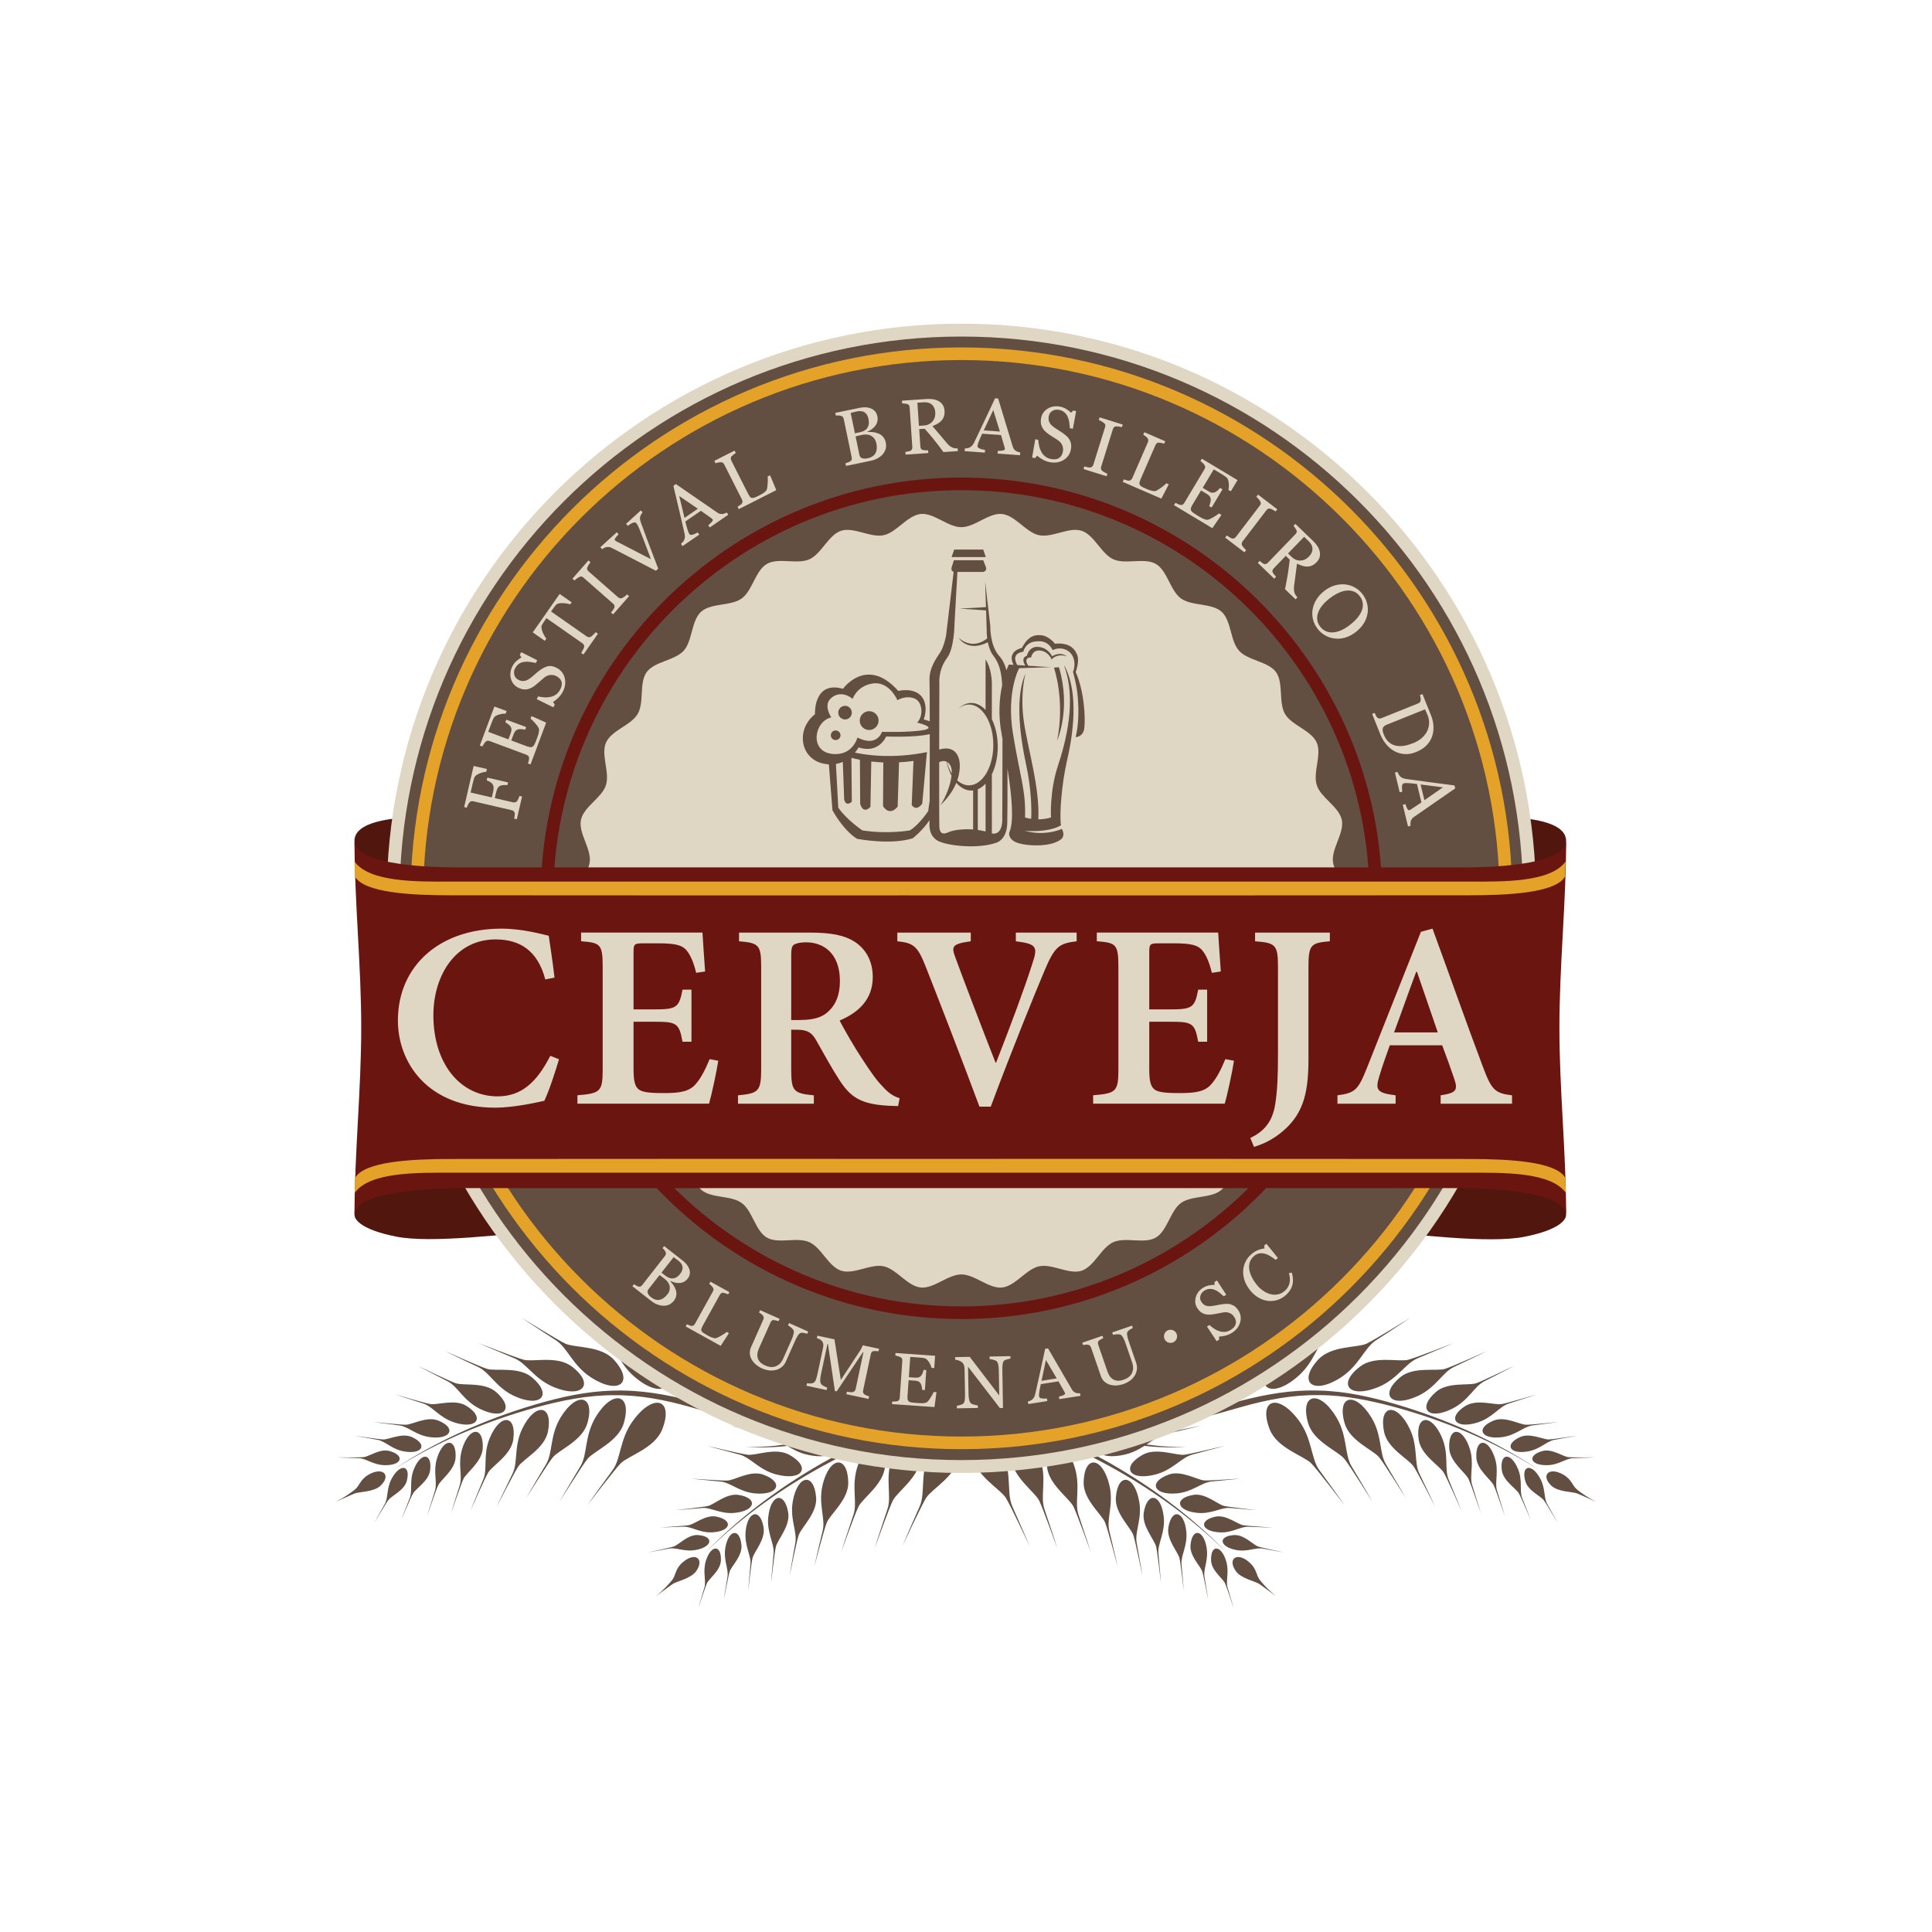 <svg xmlns="http://www.w3.org/2000/svg" id="Camada_1" data-name="Camada 1" viewBox="0 0 425.2 425.2"><defs><style> .cls-1 { fill: #51170f; } .cls-1, .cls-2, .cls-3, .cls-4, .cls-5 { fill-rule: evenodd; } .cls-2 { fill: #634e42; } .cls-3 { fill: #6b1510; } .cls-4 { fill: #e5a229; } .cls-6, .cls-5 { fill: #e0d6c4; } </style></defs><path class="cls-1" d="M78.02,184.97v.04c0,.26.02,2.07.28,4.72.45,4.68,10.53,7.5,15.26,7.34,7.48-.26,23.95-2.76,23.95-2.76l-3.8-13.53c-4.7-.24-35.45-3.96-35.7,4.19"></path><path class="cls-1" d="M78.02,267.35v.04c.03,1.04,1.46,3.23,9.14,4.76,7.69,1.54,23.99-.48,36.55-1.71l-1.14-12.38s-21.53-2.5-29.01-2.75c-4.74-.16-14.81,2.66-15.26,7.33-.26,2.65-.28,4.45-.28,4.71h0Z"></path><path class="cls-1" d="M344.67,267.41c-.04,1.05-1.45,3.24-9.15,4.78-7.7,1.54-23.99-.48-36.55-1.71l1.14-12.41s21.53-2.5,29.01-2.76c4.73-.16,14.81,2.67,15.26,7.34.28,2.88.28,4.75.28,4.75h0Z"></path><path class="cls-2" d="M338.91,325.28c-1.86-3.28-4.13-2.81-3.24.62.55,2.14,3.31,3.29,4.05,4.22.53.68,3.06,5.01,3.06,5.01,0,0-.82-1.56-2.28-4.15-.78-1.39-.33-3.47-1.59-5.69M347.17,327.9c-1.23-.96-1.16-2.29-3.24-3.43-3.06-1.68-4.88.22-2.52,2.49,1.48,1.42,4.62,1.32,5.66,1.71.76.28,4.33,1.91,4.33,1.91,0,0-2.06-.98-4.23-2.68ZM334.1,323.34c-1.54-3.8-4.06-3.6-3.58.21.3,2.38,3.11,4,3.76,5.12.48.81,2.6,5.83,2.6,5.83,0,0-.67-1.8-1.87-4.8-.65-1.61.14-3.78-.9-6.36ZM328.98,320.85c-1.42-4.41-4.28-4.41-4.06-.06.14,2.71,3.17,4.78,3.82,6.09.47.96,2.45,6.79,2.45,6.79,0,0-.61-2.09-1.71-5.57-.6-1.87.47-4.26-.49-7.24ZM323.46,318.8c-1.58-4.9-4.75-4.89-4.51-.07.15,3.01,3.52,5.3,4.24,6.75.52,1.06,2.71,7.54,2.71,7.54,0,0-.67-2.32-1.9-6.18-.66-2.08.52-4.73-.54-8.04ZM317.38,316.44c-2.3-5.44-5.92-5.11-5.15.38.48,3.42,4.56,5.7,5.52,7.29.71,1.16,3.86,8.34,3.86,8.34,0,0-1-2.58-2.8-6.87-.96-2.31.12-5.45-1.44-9.13ZM310.21,314.35c-2.85-5.8-6.8-5.21-5.61.74.74,3.71,5.34,5.95,6.5,7.63.85,1.23,4.75,8.88,4.75,8.88,0,0-1.26-2.76-3.49-7.34-1.2-2.46-.21-5.97-2.15-9.9ZM301.81,311.96c-3.56-5.87-7.67-4.89-5.87,1.3,1.12,3.86,6.21,5.81,7.59,7.47,1.01,1.22,5.85,8.95,5.85,8.95,0,0-1.59-2.8-4.37-7.44-1.5-2.5-.78-6.3-3.19-10.28ZM294.07,311.85c-3.74-6.17-8.07-5.14-6.17,1.37,1.18,4.06,6.52,6.1,7.98,7.85,1.06,1.28,6.15,9.41,6.15,9.41,0,0-1.67-2.95-4.6-7.82-1.57-2.62-.82-6.62-3.35-10.8ZM285.53,303.02c3.92-3.35,4.48-7.6,6.92-9.71,4.54-3.91,7.18-6.31,7.18-6.31,0,0-7.77,6.46-9.25,7.39-2.03,1.27-8.05,1.55-10.57,5.22-4.04,5.89-.04,8.35,5.73,3.4ZM339.41,319.36c-3.4.99-2.64,3.19,1.12,3.1,2.55-.05,4.1-1.51,5.7-1.54,2.98-.08,4.74-.17,4.74-.17,0,0-5.01.04-5.87-.07-1.18-.15-3.58-1.93-5.69-1.32ZM334.53,316.28c-3.5,1.59-2.34,3.84,1.69,3.16,2.74-.46,4.18-2.27,5.89-2.56,3.18-.55,5.07-.92,5.07-.92,0,0-5.38.82-6.32.84-1.29.02-4.15-1.52-6.33-.52ZM328.74,312.64c-4.04,1.62-2.85,4.22,1.75,3.66,3.12-.38,4.84-2.34,6.79-2.59,3.62-.45,5.77-.77,5.77-.77,0,0-6.13.65-7.19.62-1.46-.04-4.61-1.93-7.13-.92ZM322.5,309.43c-4.08,2.58-2.26,5.18,2.65,3.65,3.33-1.04,4.82-3.53,6.89-4.18,3.87-1.22,6.15-2,6.15-2,0,0-6.56,1.93-7.72,2.12-1.6.25-5.42-1.19-7.97.42ZM315.97,306.39c-4.14,3.68-1.59,6.28,3.68,3.63,3.57-1.8,4.79-4.89,7.02-6.02,4.15-2.1,6.58-3.42,6.58-3.42,0,0-7.06,3.42-8.35,3.84-1.77.58-6.35-.33-8.93,1.97ZM308.14,303.13c-4.66,3.89-1.95,6.82,3.91,4.1,3.97-1.84,5.41-5.19,7.89-6.36,4.61-2.16,7.33-3.52,7.33-3.52,0,0-7.85,3.5-9.27,3.92-1.95.58-6.95-.58-9.85,1.85ZM299.35,300.74c-5.14,3.9-2.42,7.14,3.94,4.55,4.31-1.76,6-5.24,8.69-6.35,5.01-2.07,7.95-3.37,7.95-3.37,0,0-8.5,3.33-10.04,3.7-2.1.51-7.34-.96-10.55,1.47ZM295.03,303.2c4.12-2.63,5.21-6.55,7.78-8.21,4.79-3.08,7.59-4.98,7.59-4.98,0,0-8.16,5.04-9.68,5.72-2.07.93-7.77.39-10.62,3.51-4.58,5-1.15,7.84,4.94,3.96ZM145.73,314.61c2.62-6.64-1.82-8.15-6.34-2.04-3.07,4.14-2.67,8.41-4.58,11-3.55,4.83-5.58,7.76-5.58,7.76,0,0,6.13-8.03,7.37-9.27,1.69-1.69,7.5-3.31,9.13-7.45ZM89.53,325.9c.89-3.42-1.39-3.9-3.25-.62-1.26,2.22-.8,4.3-1.58,5.69-1.46,2.59-2.28,4.15-2.28,4.15,0,0,2.53-4.32,3.07-5.01.73-.94,3.49-2.08,4.05-4.22ZM81.26,324.47c-2.08,1.14-2.01,2.47-3.24,3.43-2.17,1.7-4.23,2.68-4.23,2.68,0,0,3.57-1.63,4.32-1.91,1.03-.38,4.18-.29,5.66-1.71,2.37-2.27.55-4.17-2.51-2.49ZM91.09,323.34c-1.04,2.57-.26,4.74-.91,6.36-1.2,3-1.87,4.8-1.87,4.8,0,0,2.12-5.01,2.6-5.83.66-1.11,3.46-2.73,3.76-5.12.47-3.82-2.04-4.01-3.58-.21ZM96.21,320.85c-.96,2.99.1,5.37-.49,7.24-1.11,3.48-1.72,5.57-1.72,5.57,0,0,1.97-5.84,2.45-6.79.65-1.31,3.68-3.38,3.82-6.09.22-4.34-2.64-4.35-4.06.06ZM101.74,318.8c-1.07,3.32.11,5.97-.55,8.04-1.23,3.86-1.9,6.18-1.9,6.18,0,0,2.19-6.47,2.71-7.54.72-1.45,4.09-3.75,4.24-6.75.24-4.82-2.93-4.83-4.51.07ZM112.96,316.81c.77-5.49-2.86-5.81-5.15-.38-1.56,3.68-.47,6.83-1.44,9.13-1.8,4.29-2.8,6.87-2.8,6.87,0,0,3.16-7.18,3.87-8.34.97-1.58,5.05-3.87,5.53-7.29ZM120.59,315.09c1.18-5.95-2.76-6.54-5.61-.74-1.93,3.93-.95,7.44-2.15,9.9-2.23,4.58-3.49,7.34-3.49,7.34,0,0,3.9-7.65,4.75-8.88,1.15-1.67,5.76-3.91,6.5-7.63ZM129.26,313.26c1.8-6.19-2.32-7.17-5.88-1.3-2.41,3.98-1.69,7.78-3.19,10.28-2.79,4.64-4.37,7.44-4.37,7.44,0,0,4.84-7.73,5.85-8.95,1.38-1.66,6.46-3.61,7.59-7.47ZM137.29,313.21c1.89-6.5-2.44-7.54-6.17-1.37-2.53,4.18-1.78,8.18-3.35,10.8-2.93,4.88-4.6,7.82-4.6,7.82,0,0,5.08-8.13,6.15-9.41,1.45-1.75,6.79-3.79,7.97-7.85ZM139.66,303.02c5.78,4.95,9.76,2.48,5.73-3.4-2.52-3.67-8.54-3.95-10.57-5.22-1.49-.93-9.25-7.39-9.25-7.39,0,0,2.64,2.4,7.18,6.31,2.44,2.1,3,6.35,6.91,9.71ZM84.66,322.46c3.77.08,4.53-2.12,1.13-3.1-2.12-.62-4.52,1.17-5.7,1.32-.86.11-5.87.07-5.87.07,0,0,1.77.09,4.74.17,1.6.04,3.15,1.49,5.7,1.54ZM88.97,319.44c4.04.68,5.2-1.57,1.7-3.16-2.18-1-5.04.55-6.33.52-.94-.02-6.32-.84-6.32-.84,0,0,1.89.37,5.07.92,1.71.29,3.15,2.1,5.88,2.56ZM94.7,316.3c4.6.56,5.79-2.05,1.75-3.66-2.52-1.01-5.67.89-7.13.92-1.07.03-7.19-.62-7.19-.62,0,0,2.15.32,5.77.77,1.95.24,3.67,2.21,6.79,2.59ZM100.04,313.08c4.91,1.53,6.73-1.07,2.65-3.65-2.55-1.61-6.36-.17-7.96-.42-1.17-.18-7.73-2.12-7.73-2.12,0,0,2.29.78,6.15,2,2.07.65,3.57,3.14,6.89,4.18ZM105.55,310.03c5.27,2.65,7.82.05,3.68-3.63-2.58-2.3-7.17-1.39-8.93-1.97-1.29-.42-8.35-3.84-8.35-3.84,0,0,2.43,1.31,6.58,3.42,2.23,1.13,3.44,4.23,7.02,6.02ZM113.15,307.22c5.87,2.72,8.56-.21,3.91-4.1-2.91-2.43-7.9-1.28-9.85-1.85-1.43-.42-9.27-3.92-9.27-3.92,0,0,2.71,1.36,7.33,3.52,2.48,1.16,3.91,4.51,7.89,6.36ZM121.9,305.29c6.36,2.6,9.08-.65,3.94-4.55-3.2-2.43-8.44-.96-10.54-1.47-1.54-.38-10.03-3.7-10.03-3.7,0,0,2.94,1.3,7.95,3.37,2.69,1.11,4.38,4.59,8.69,6.35ZM130.16,303.2c6.09,3.88,9.51,1.04,4.93-3.96-2.85-3.12-8.55-2.58-10.63-3.51-1.52-.68-9.67-5.72-9.67-5.72,0,0,2.8,1.9,7.58,4.98,2.57,1.66,3.66,5.58,7.79,8.21ZM168.88,311.62c-5.63-.13-11.14-1.86-16.72-3.29-5.58-1.46-11.39-2.48-17.21-2.27-5.83.12-11.53,1.41-17.06,3.02-11.06,3.27-21.72,7.98-31.31,14.36,9.7-6.19,20.44-10.68,31.49-13.72,5.54-1.5,11.18-2.66,16.89-2.66,5.71-.08,11.35,1.02,16.85,2.57,5.5,1.51,11.07,3.41,17,3.67,2.93.19,5.87-.12,8.73-.75,1.54.7,3.09,1.91,5.09,2.83-.38.14-.77.28-1.15.41-.25-.15-.5-.31-.79-.46-3.36-1.75-7.99.43-10.02.29-1.49-.1-9.89-1.86-9.89-1.86,0,0,2.94.75,7.91,1.88,1.4.32,2.65,1.28,4.13,2.27-2.91.43-5.86.61-8.82.46,3.1.28,6.21.21,9.3-.15,1.24.79,2.65,1.55,4.45,1.95,5.58,1.25,7.79-1.3,4.51-3.84.5-.15,1-.32,1.5-.49.66.24,1.36.44,2.12.57,5.52.96,7.84-1.36,5.33-3.72.38-.19.75-.39,1.13-.59.37.18.76.35,1.18.51,6.39,2.36,9.19-.64,4.82-4.27.29-.21.58-.42.86-.63.97.97,2.1,1.92,3.55,2.7,6.69,3.6,10.07.35,4.87-4.54-1.05-.98-2.38-1.54-3.77-1.88,3.08-2.67,5.97-5.55,8.74-8.56,2.76,3.01,5.66,5.89,8.74,8.56-1.4.34-2.73.9-3.77,1.88-5.2,4.89-1.83,8.15,4.87,4.54,1.45-.78,2.59-1.72,3.55-2.7.29.21.57.42.86.63-4.37,3.63-1.57,6.63,4.82,4.27.42-.15.8-.33,1.17-.51.37.2.75.4,1.13.59-2.51,2.36-.19,4.68,5.33,3.72.77-.13,1.47-.34,2.12-.57.5.17,1,.33,1.5.48-3.28,2.55-1.06,5.09,4.51,3.84,1.8-.4,3.22-1.16,4.45-1.95,3.09.36,6.2.43,9.3.15-2.96.15-5.91-.03-8.82-.46,1.48-.98,2.73-1.95,4.13-2.27,4.97-1.13,7.91-1.88,7.91-1.88,0,0-8.41,1.76-9.9,1.86-2.03.15-6.66-2.04-10.02-.29-.29.15-.54.3-.79.45-.38-.13-.77-.27-1.15-.41,2-.92,3.55-2.13,5.09-2.83,2.86.63,5.8.94,8.73.75,5.93-.26,11.5-2.15,17-3.67,5.51-1.55,11.14-2.65,16.85-2.57,5.71,0,11.36,1.17,16.89,2.66,11.05,3.04,21.78,7.53,31.48,13.72-9.58-6.38-20.25-11.09-31.3-14.36-5.52-1.61-11.23-2.91-17.05-3.02-5.82-.2-11.63.81-17.21,2.27-5.58,1.43-11.09,3.16-16.72,3.29-1.36.06-2.71,0-4.05-.14,3.41-.63,5.36-1.03,5.36-1.03,0,0-3.2.51-6.11.94-3.95-.52-7.79-1.8-11.5-3.46-.34-.15-.68-.31-1.03-.46.66-.52,1.31-.94,2.04-1.21,0,0,0,0,.02,0,4.68.4,9.91-.05,13.55-3.3-3.46,2.83-8.06,3.24-12.34,2.85,4.58-1.72,7.25-2.79,7.25-2.79,0,0-4.73,1.67-7.97,2.72-.18-.02-.36-.04-.54-.06-3.59-.5-7.13-1.46-10.52-2.73.25-.19.51-.37.78-.52,1.49-.81,2.81-1.53,3.93-2.15,8.64.78,17.54-1.07,24.76-5.73-6.94,4.03-15.1,5.49-22.95,4.73,1.69-.95,2.62-1.48,2.62-1.48,0,0-1.22.63-2.84,1.46-1.39-.14-2.76-.34-4.12-.62-6.3-1.39-12.26-4.11-17.92-7.3-.1-.9-.68-1.54-2.13-1.06-1.45-.48-2.03.16-2.13,1.06-5.67,3.19-11.62,5.91-17.92,7.3-1.36.28-2.74.48-4.12.62-1.62-.83-2.84-1.46-2.84-1.46,0,0,.93.54,2.62,1.48-7.85.76-16.01-.7-22.95-4.73,7.22,4.66,16.11,6.51,24.75,5.73,1.12.62,2.43,1.34,3.93,2.15.27.15.53.33.79.52-3.39,1.27-6.93,2.24-10.52,2.73-.18.02-.36.04-.54.06-3.23-1.05-7.97-2.72-7.97-2.72,0,0,2.67,1.07,7.25,2.79-4.28.39-8.89-.02-12.34-2.85,3.63,3.25,8.86,3.7,13.54,3.3,0,0,.01,0,.02,0,.72.27,1.38.7,2.04,1.21-.34.15-.68.31-1.02.46-3.71,1.66-7.56,2.94-11.5,3.46-2.92-.42-6.12-.94-6.12-.94,0,0,1.95.4,5.37,1.03-1.34.14-2.69.2-4.05.14ZM218.77,298.92c2.34,1.63,4.76,3.12,7.23,4.5-.77.05-1.6.1-2.45.19-1.65-1.5-3.24-3.07-4.78-4.7ZM228.55,304.81c1.05.55,2.11,1.08,3.18,1.6-1.28.1-2.53.39-3.62,1.03-.36-.28-.72-.56-1.08-.85.54-.61,1.04-1.22,1.53-1.78ZM239.24,309.78c.88.38,1.79.74,2.7,1.07-1.83-.37-3.81-.52-5.52.28-.56.26-1.02.53-1.44.8-.3-.17-.6-.33-.9-.5,1.24-.77,2.26-1.65,3.2-2.49.65.28,1.31.56,1.96.84ZM240.17,306.15c-.6.19-1.08.32-1.35.38-.47.1-1.09.1-1.79.06-1.16-.54-2.32-1.09-3.47-1.67,2.17.56,4.38.98,6.61,1.23ZM232.41,299.92c.8.13,1.6.22,2.4.3-1.87.95-3.84,1.92-5.01,2.46-.59-.23-1.18-.47-1.77-.72-3.41-1.95-6.69-4.1-9.76-6.46,4.52,1.98,9.2,3.57,14.14,4.43ZM197.08,307.44c-1.09-.64-2.35-.93-3.62-1.03,1.07-.52,2.13-1.05,3.18-1.6.49.56.99,1.17,1.53,1.78-.36.29-.72.57-1.08.85ZM201.65,303.62c-.85-.09-1.68-.15-2.45-.19,2.47-1.39,4.89-2.88,7.23-4.5-1.54,1.63-3.13,3.19-4.78,4.7ZM190.37,300.22c.81-.08,1.61-.17,2.41-.3,4.93-.86,9.61-2.44,14.13-4.43-3.07,2.37-6.35,4.51-9.75,6.46-.59.25-1.18.49-1.77.72-1.17-.53-3.14-1.51-5.01-2.46ZM186.37,306.53c-.27-.06-.75-.19-1.35-.38,2.23-.26,4.44-.67,6.61-1.23-1.15.58-2.31,1.13-3.47,1.67-.7.04-1.32.04-1.79-.06ZM185.95,309.78c.66-.27,1.31-.55,1.96-.84.94.83,1.96,1.72,3.2,2.49-.3.17-.6.33-.9.5-.42-.27-.88-.54-1.44-.8-1.72-.8-3.69-.65-5.52-.28.92-.34,1.82-.69,2.7-1.07ZM204.53,319.8c-2.12,4.7-.82,8.78-2.12,11.72-2.44,5.48-3.81,8.77-3.81,8.77,0,0,4.28-9.15,5.22-10.63,1.29-2.01,6.62-4.83,7.34-9.22,1.14-7.05-3.51-7.58-6.63-.64ZM155.35,343.52c-.75,2.44.13,4.37-.33,5.9-.87,2.84-1.34,4.54-1.34,4.54,0,0,1.55-4.76,1.92-5.54.52-1.07,2.97-2.78,3.06-4.98.14-3.54-2.19-3.52-3.31.08ZM150.27,343.81c-1.78,1.56-1.44,2.84-2.43,4.04-1.76,2.12-3.56,3.52-3.56,3.52,0,0,3.13-2.35,3.82-2.79.93-.59,4.02-1.17,5.17-2.87,1.83-2.72-.35-4.19-2.99-1.89ZM159.64,340.61c-.47,2.73.75,4.69.47,6.4-.54,3.18-.81,5.09-.81,5.09,0,0,1-5.35,1.29-6.24.41-1.22,2.81-3.41,2.59-5.8-.35-3.83-2.85-3.48-3.54.56ZM164.1,337.08c-.3,3.13,1.25,5.23,1.06,7.19-.34,3.64-.49,5.81-.49,5.81,0,0,.68-6.12.94-7.16.35-1.41,2.88-4.08,2.44-6.76-.71-4.3-3.51-3.69-3.96.92ZM169.07,333.9c-.33,3.47,1.38,5.8,1.18,7.98-.38,4.04-.54,6.45-.54,6.45,0,0,.76-6.79,1.05-7.94.39-1.57,3.2-4.53,2.71-7.5-.79-4.76-3.89-4.1-4.39,1.03ZM179.61,329.57c-.42-5.52-4.03-5.07-5.11.73-.74,3.93.99,6.77.54,9.23-.84,4.58-1.27,7.31-1.27,7.31,0,0,1.56-7.68,2-8.97.61-1.75,4.11-4.85,3.85-8.3ZM181.06,326.74c-1.05,4.25.66,7.47,0,10.13-1.21,4.95-1.85,7.92-1.85,7.92,0,0,2.18-8.31,2.75-9.69.77-1.88,4.8-5.05,4.73-8.84-.11-6.07-4.09-5.8-5.64.48ZM188.77,322.61c-1.51,4.4,0,7.97-.93,10.72-1.73,5.13-2.69,8.21-2.69,8.21,0,0,3.08-8.59,3.81-10,.99-1.92,5.55-4.9,5.83-8.91.44-6.43-3.79-6.52-6.02-.02ZM196.3,320.85c-1.58,4.63,0,8.37-.98,11.27-1.82,5.39-2.82,8.63-2.82,8.63,0,0,3.24-9.03,4-10.51,1.04-2.01,5.83-5.15,6.12-9.37.46-6.76-3.99-6.85-6.32-.02ZM153.17,341.12c3.7-.72,3.97-3.03.44-3.28-2.2-.15-4.17,2.1-5.29,2.5-.82.29-5.72,1.32-5.72,1.32,0,0,1.75-.29,4.67-.85,1.57-.3,3.39.79,5.9.3ZM150.44,336c1.73-.08,3.52,1.38,6.3,1.24,4.09-.2,4.74-2.64.98-3.45-2.34-.51-4.81,1.61-6.07,1.86-.93.18-6.36.52-6.36.52,0,0,1.92-.04,5.15-.18ZM154.48,331.88c1.96-.18,4.06,1.38,7.19,1.08,4.61-.44,5.22-3.23.93-3.95-2.68-.45-5.35,2.07-6.76,2.42-1.04.26-7.16.93-7.16.93,0,0,2.17-.14,5.81-.47ZM158.57,326.06c2.17.19,4.16,2.31,7.63,2.62,5.13.44,6.35-2.48,1.81-4.13-2.83-1.03-6.26,1.19-7.87,1.29-1.18.07-8-.42-8-.42,0,0,2.4.28,6.44.65ZM170.92,324.52c5.71,1.47,7.65-1.62,2.82-4.33-3.01-1.69-7.3.17-9.15-.02-1.35-.14-8.98-1.98-8.98-1.98,0,0,2.66.77,7.16,1.94,2.42.63,4.27,3.4,8.14,4.39ZM183.1,321.56c5.09-2.64,10.36-4.98,15.94-6.2,3.72-.87,7.52-1.21,11.35-1.24v.09c.74-.03,1.48-.06,2.21-.07.73.02,1.46.04,2.2.07v-.09c3.83.03,7.64.37,11.36,1.24,5.58,1.21,10.85,3.56,15.94,6.2,10.16,5.33,19.68,11.99,27.85,20.11-8-8.27-17.42-15.15-27.53-20.7-5.05-2.75-10.35-5.23-16.02-6.58-4.29-1.09-8.71-1.49-13.11-1.51-.22,0-.45,0-.68,0s-.45,0-.68,0c-4.41.03-8.83.42-13.11,1.51-5.67,1.35-10.97,3.83-16.02,6.58-10.1,5.55-19.53,12.43-27.52,20.7,8.16-8.12,17.69-14.78,27.84-20.11ZM220.66,319.8c-3.12-6.93-7.78-6.4-6.63.64.72,4.39,6.05,7.21,7.34,9.22.95,1.47,5.23,10.63,5.23,10.63,0,0-1.37-3.29-3.81-8.77-1.31-2.94-.01-7.03-2.13-11.72ZM269.84,343.52c-1.12-3.6-3.44-3.62-3.3-.08.08,2.21,2.54,3.91,3.05,4.98.38.78,1.93,5.54,1.93,5.54,0,0-.47-1.7-1.34-4.54-.47-1.53.42-3.46-.34-5.9ZM277.36,347.85c-.99-1.2-.65-2.48-2.44-4.04-2.63-2.3-4.82-.83-2.99,1.89,1.14,1.7,4.24,2.28,5.17,2.87.67.43,3.81,2.79,3.81,2.79,0,0-1.8-1.39-3.56-3.52ZM265.56,340.61c-.7-4.04-3.2-4.39-3.55-.56-.22,2.39,2.18,4.58,2.58,5.8.3.9,1.3,6.24,1.3,6.24,0,0-.27-1.9-.81-5.09-.28-1.71.94-3.67.47-6.4ZM261.09,337.08c-.45-4.61-3.24-5.22-3.95-.92-.44,2.68,2.08,5.34,2.44,6.76.26,1.04.94,7.16.94,7.16,0,0-.15-2.17-.49-5.81-.18-1.95,1.37-4.06,1.06-7.19ZM256.12,333.9c-.5-5.12-3.6-5.79-4.39-1.03-.49,2.97,2.32,5.93,2.71,7.5.29,1.15,1.05,7.94,1.05,7.94,0,0-.16-2.41-.54-6.45-.2-2.17,1.52-4.51,1.18-7.98ZM250.69,330.3c-1.08-5.8-4.69-6.25-5.11-.73-.26,3.45,3.24,6.55,3.85,8.3.45,1.29,2,8.97,2,8.97,0,0-.43-2.73-1.27-7.31-.45-2.46,1.27-5.3.54-9.23ZM244.13,326.74c-1.55-6.28-5.53-6.54-5.64-.48-.07,3.79,3.95,6.96,4.73,8.84.57,1.38,2.76,9.69,2.76,9.69,0,0-.65-2.97-1.85-7.92-.65-2.66,1.06-5.88,0-10.13ZM236.43,322.61c-2.23-6.5-6.46-6.41-6.02.02.28,4.01,4.83,6.99,5.82,8.91.73,1.41,3.81,10,3.81,10,0,0-.96-3.08-2.69-8.21-.93-2.76.58-6.32-.93-10.72ZM228.89,320.85c-2.34-6.83-6.79-6.74-6.32.02.29,4.22,5.08,7.35,6.12,9.37.76,1.48,4,10.51,4,10.51,0,0-1.01-3.24-2.83-8.63-.98-2.9.61-6.64-.97-11.27ZM271.58,337.84c-3.53.24-3.26,2.55.44,3.28,2.5.49,4.33-.6,5.9-.3,2.92.56,4.67.85,4.67.85,0,0-4.9-1.03-5.72-1.32-1.12-.4-3.08-2.65-5.28-2.5ZM279.9,336.18s-5.43-.34-6.36-.52c-1.26-.25-3.73-2.37-6.07-1.86-3.76.81-3.1,3.25.99,3.45,2.77.13,4.56-1.32,6.3-1.24,3.23.14,5.15.18,5.15.18ZM262.6,329.01c-4.29.72-3.68,3.51.93,3.95,3.12.3,5.23-1.26,7.19-1.08,3.64.33,5.81.47,5.81.47,0,0-6.12-.67-7.16-.93-1.42-.35-4.09-2.87-6.77-2.42ZM257.19,324.54c-4.54,1.65-3.32,4.58,1.81,4.13,3.47-.31,5.46-2.42,7.63-2.62,4.04-.37,6.44-.65,6.44-.65,0,0-6.82.5-8,.42-1.61-.1-5.04-2.31-7.87-1.29ZM251.45,320.19c-4.83,2.71-2.9,5.8,2.82,4.33,3.87-1,5.71-3.76,8.14-4.39,4.5-1.17,7.16-1.94,7.16-1.94,0,0-7.62,1.84-8.97,1.98-1.85.19-6.13-1.68-9.15.02ZM285.8,312.57c-4.53-6.11-8.97-4.6-6.34,2.04,1.64,4.14,7.44,5.76,9.13,7.45,1.24,1.24,7.37,9.27,7.37,9.27,0,0-2.03-2.92-5.58-7.76-1.91-2.59-1.51-6.86-4.57-11Z"></path><path class="cls-1" d="M344.67,184.99h0v-.02h0c-.24-8.15-31-4.43-35.7-4.19l-3.79,13.53s16.47,2.5,23.95,2.76c4.73.16,14.81-2.66,15.26-7.34.26-2.7.27-4.52.28-4.74h0Z"></path><path class="cls-5" d="M211.58,324.17c-69.74,0-126.48-56.73-126.48-126.47s56.74-126.47,126.48-126.47,126.47,56.73,126.47,126.47c0,69.74-56.73,126.47-126.47,126.47"></path><path class="cls-2" d="M211.58,74.07c-68.28,0-123.64,55.35-123.64,123.63s55.35,123.64,123.64,123.64,123.63-55.35,123.63-123.64c0-68.28-55.35-123.63-123.63-123.63"></path><path class="cls-6" d="M133.38,163.41c-1.19,2.66.88,6.6-.03,9.41-.9,2.77-4.89,4.73-5.49,7.62-.61,2.84,2.24,6.26,1.94,9.19-.31,2.88-3.8,5.65-3.8,8.6s3.49,5.72,3.8,8.6c.3,2.94-2.55,6.36-1.94,9.2.6,2.89,4.6,4.85,5.49,7.62.9,2.8-1.17,6.75.03,9.41,1.19,2.68,5.51,3.77,6.97,6.29,1.48,2.55.28,6.83,1.98,9.19,1.73,2.38,6.17,2.53,8.14,4.71,1.95,2.17,1.67,6.62,3.83,8.57,2.18,1.96,6.58,1.21,8.93,2.94,2.38,1.72,3,6.12,5.54,7.61,2.53,1.46,6.66-.2,9.35,1.01,2.67,1.18,4.19,5.37,7.01,6.28,2.76.91,6.47-1.58,9.35-.97,2.84.61,5.22,4.37,8.16,4.67,2.89.3,5.98-2.88,8.94-2.88s6.06,3.19,8.95,2.88c2.93-.3,5.32-4.06,8.15-4.67,2.9-.61,6.58,1.87,9.36.98,2.79-.92,4.34-5.11,6.99-6.29,2.68-1.2,6.82.46,9.35-1.01,2.53-1.48,3.17-5.87,5.52-7.6,2.37-1.73,6.78-.97,8.94-2.93,2.18-1.96,1.89-6.4,3.85-8.58,1.96-2.17,6.41-2.35,8.13-4.72,1.71-2.36.53-6.64,1.99-9.18,1.46-2.53,5.78-3.61,6.98-6.29,1.18-2.67-.9-6.6.01-9.41.91-2.77,4.91-4.74,5.51-7.63.6-2.84-2.27-6.26-1.95-9.2.3-2.88,3.79-5.64,3.79-8.6s-3.49-5.72-3.79-8.6c-.32-2.93,2.55-6.35,1.95-9.19-.61-2.89-4.6-4.85-5.5-7.62-.92-2.81,1.15-6.75-.03-9.41-1.2-2.68-5.52-3.77-6.98-6.3-1.46-2.54-.27-6.82-1.97-9.19-1.73-2.36-6.18-2.53-8.14-4.71-1.96-2.17-1.66-6.62-3.84-8.58-2.17-1.95-6.56-1.2-8.95-2.93-2.35-1.72-2.99-6.12-5.52-7.59-2.53-1.46-6.68.19-9.35-1.02-2.66-1.19-4.19-5.37-7-6.28-2.77-.89-6.46,1.58-9.36.98-2.84-.6-5.23-4.37-8.15-4.67-2.89-.3-5.98,2.9-8.95,2.9s-6.05-3.2-8.94-2.9c-2.94.31-5.31,4.07-8.16,4.67-2.88.6-6.58-1.87-9.35-.98-2.79.91-4.33,5.09-6.99,6.28-2.69,1.2-6.82-.45-9.35,1.02-2.54,1.46-3.17,5.87-5.53,7.59-2.37,1.73-6.77.97-8.95,2.93-2.17,1.96-1.88,6.41-3.83,8.58-1.97,2.17-6.41,2.35-8.15,4.71-1.7,2.36-.49,6.65-1.97,9.19-1.46,2.53-5.78,3.61-6.97,6.31"></path><path class="cls-4" d="M211.58,318.94c-66.85,0-121.23-54.39-121.23-121.24,0-66.85,54.39-121.24,121.23-121.24s121.24,54.39,121.24,121.24-54.39,121.24-121.24,121.24M211.58,79.24c-65.32,0-118.45,53.14-118.45,118.46s53.14,118.46,118.45,118.46,118.46-53.14,118.46-118.46-53.14-118.46-118.46-118.46Z"></path><path class="cls-3" d="M211.58,290.3c-51.05,0-92.6-41.54-92.6-92.6,0-51.06,41.55-92.6,92.6-92.6s92.61,41.54,92.61,92.6c0,51.06-41.55,92.6-92.61,92.6M211.58,107.88c-49.53,0-89.82,40.3-89.82,89.82s40.29,89.82,89.82,89.82,89.83-40.29,89.83-89.82-40.29-89.82-89.83-89.82Z"></path><path class="cls-3" d="M344.67,267.41c0-4.89-14.87-5.91-22.81-5.93H100.82c-7.93.02-22.8,1.04-22.8,5.93,0-13.68,1.48-27.49,1.48-41.28s-1.48-27.56-1.48-41.16c0,5.77,18.55,5.92,22.64,5.93h221.37c4.1,0,22.65-.15,22.65-5.93,0,13.74-1.48,27.48-1.48,41.22s1.48,27.48,1.48,41.22h0Z"></path><path class="cls-4" d="M78.07,262.51c3.33-4.62,13.83-4.42,21.23-4.42h15.71s154.81,0,154.81,0h53.56c7.39,0,17.89-.2,21.23,4.42-.03-1.09-.06-2.17-.1-3.26-1.99-3.66-12.54-4.17-21.23-4.18-49.37-.04-85.25-.03-123.93-.02h-1.06c-27.61-.01-49.71-.02-98.9.02-8.69,0-19.24.51-21.24,4.18-.04,1.09-.07,2.17-.09,3.26"></path><path class="cls-4" d="M78.02,189.61c3.33,4.62,13.83,4.42,21.23,4.42h15.71s154.81,0,154.81,0h53.56c7.39,0,17.9.2,21.23-4.42-.02,1.09-.06,2.17-.1,3.26-1.99,3.66-12.54,4.17-21.23,4.17-49.37.04-85.25.03-123.93.02h-1.06c-27.61.01-49.71.02-98.9-.02-8.69,0-19.25-.51-21.24-4.17-.04-1.09-.07-2.17-.09-3.26"></path><path class="cls-5" d="M158.08,233.46c-.35,2.32-1.51,7.7-2.03,9.44h-28.97v-1.85c5.04-.41,5.56-.81,5.56-5.68v-22.54c0-5.1-.52-5.33-4.75-5.68v-1.91h26.71c.06,1.16.35,5.21.58,8.57l-1.97.29c-.52-2.2-1.22-3.88-2.14-4.98-.93-1.1-2.49-1.51-6.08-1.51h-3.36c-2.03,0-2.2.12-2.2,1.97v12.57h4.46c4.98,0,5.56-.35,6.32-4.35h1.97s0,11.47,0,11.47h-1.97c-.75-4.17-1.33-4.4-6.32-4.4h-4.46v10.31c0,2.78.29,4.11,1.39,4.75,1.04.58,3.07.64,5.45.64,3.53,0,5.45-.41,6.78-1.91,1.1-1.22,2.14-3.13,3.13-5.56l1.91.35ZM197.65,243.43c-.46,0-1.16-.06-1.79-.06-6.26-.29-8.58-1.8-11.01-5.5-1.68-2.55-3.48-5.85-5.16-8.81-.93-1.74-1.97-2.43-4.23-2.43h-1.33s0,8.75,0,8.75c0,4.75.52,5.27,4.98,5.68v1.85h-16.69v-1.85c4.46-.41,5.1-.87,5.1-5.68v-22.66c0-4.75-.52-5.21-4.87-5.56v-1.91h15.59c4.75,0,7.65.58,9.96,2.08,2.32,1.57,3.88,4.12,3.88,7.71,0,5.04-3.3,7.88-7.3,9.56.93,1.8,3.13,5.68,4.87,8.29,2.08,3.19,3.3,4.92,4.58,6.2,1.33,1.51,2.43,2.2,3.77,2.61l-.35,1.74ZM176.04,224.48c2.66,0,4.58-.46,5.91-1.56,2.03-1.68,2.9-4,2.9-7.01,0-6.2-3.71-8.52-7.42-8.52-1.51,0-2.38.29-2.78.58-.41.35-.52.99-.52,2.32v14.2h1.91ZM236.94,207.16c-3.82.46-4.81,1.1-7.07,6.49-1.8,4.23-7.36,17.9-11.82,29.9h-2.49c-3.94-10.6-9.16-24.05-11.88-30.94-1.74-4.4-2.66-5.1-6.2-5.45v-1.91h16.17v1.91c-4.23.58-4.29,1.16-3.36,3.65,1.62,4.46,6.03,15.99,8.81,23.06h.12c3.13-8,6.26-16.34,7.94-21.67,1.28-3.77,1.1-4.46-3.59-5.04v-1.91h13.38v1.91ZM271.58,233.46c-.35,2.32-1.51,7.7-2.03,9.44h-28.97v-1.85c5.04-.41,5.56-.81,5.56-5.68v-22.54c0-5.1-.52-5.33-4.75-5.68v-1.91h26.71c.06,1.16.35,5.21.58,8.57l-1.97.29c-.52-2.2-1.22-3.88-2.14-4.98-.93-1.1-2.49-1.51-6.08-1.51h-3.36c-2.03,0-2.2.12-2.2,1.97v12.57h4.46c4.98,0,5.56-.35,6.31-4.35h1.97s0,11.47,0,11.47h-1.97c-.75-4.17-1.33-4.4-6.31-4.4h-4.46v10.31c0,2.78.29,4.11,1.39,4.75,1.04.58,3.07.64,5.45.64,3.54,0,5.45-.41,6.78-1.91,1.1-1.22,2.14-3.13,3.13-5.56l1.92.35ZM292.67,207.16c-4.17.35-4.7.75-4.7,5.68v19.99c0,7.01-.81,12-5.56,16.05-2.2,1.91-4.46,2.95-6.43,3.53l-.81-1.97c3.13-1.45,4.87-3.71,5.45-7.24.52-3.07.64-6.66.64-11.18v-19.18c0-4.93-.52-5.33-5.04-5.68v-1.91h16.46v1.91ZM317.06,242.91v-1.85c3.48-.52,3.82-1.16,3.01-3.59-.64-1.91-1.62-4.64-2.67-7.42h-11.53c-.75,2.14-1.57,4.35-2.26,6.66-.98,3.13-.69,3.82,3.54,4.35v1.85s-12.8,0-12.8,0v-1.85c3.77-.52,4.52-1.04,6.49-6.03l11.88-29.96,2.55-.69c3.71,10.08,7.36,20.51,11.12,30.48,1.91,5.1,2.67,5.74,6.38,6.2v1.85h-15.7ZM311.85,213.88h-.17c-1.68,4.46-3.24,8.98-4.87,13.33h9.62l-4.58-13.33ZM123.03,233.11c-.81,2.78-2.26,7.18-3.24,9.16-1.56.35-6.72,1.51-10.78,1.51-15.01,0-21.44-10.02-21.44-19.18,0-12.05,9.21-20.22,22.77-20.22,4.69,0,8.86,1.22,10.43,1.56.46,3.19.87,5.8,1.27,9.21l-2.03.41c-1.74-6.6-5.85-8.81-10.95-8.81-8.86,0-13.68,7.99-13.68,16.69,0,10.66,5.91,17.85,14.14,17.85,5.27,0,8.63-3.13,11.59-8.92l1.91.75Z"></path><path class="cls-2" d="M185.98,158.34c.83,0,1.49-.67,1.49-1.5s-.67-1.5-1.49-1.5-1.49.67-1.49,1.5.67,1.5,1.49,1.5M183.91,162.88c.59,0,1.07-.48,1.07-1.06s-.48-1.06-1.07-1.06-1.06.47-1.06,1.06.48,1.06,1.06,1.06ZM182.94,157.86s-1.73-2.51-.2-4.05c1.55-1.55,3.48-1.16,4.92,0,0,0,.87-2.8,4.34-3.38,3.48-.58,5.31,3.19,5.5,3.67,0,0,1.83-1.15,3.76-.38,1.93.78,1.93,4.05.58,5.31,0,0,4.53,1.06,1.44,1.64-3.09.58-9.17.39-9.17.39,0,0-1.06,3.48-5.4,1.26,0,0-1.07,4.25-5.79,3.57-4.73-.68-3.76-7.05,0-8.01ZM231.95,146.93s2.5,6.97.71,16.05c0,0,3.13-6.97.39-16.13l-1.09.08ZM204.63,161.58c0,5.08-.02,10.73-.03,14.7l-.32,2.23s-2.13,3.18-4.06,4.25c0,0-4.82.87-10.42,0,0,0-3.57-2.42-5.31-5.02l-.52-9.61c.55-.09,1.05-.25,1.52-.45l.3,8.28c.45,1.74,1.68.48,1.68.48l-.09-9.66c.62.17,1.25.32,1.87.44l.06,9.71c.77,2.44,2.26.64,2.26.64l.18-9.97c.92.1,1.8.16,2.65.2l-.06,9.64c1.61,2.38,3.22.06,3.22.06l.3-9.73c1.93-.1,3.18-.3,3.18-.3l-.39,9.71c1.1,1.54,2.32-.32,2.32-.32l1.03-11.33c-7.7,1.56-13.63.6-15.85.11.53-.63.8-1.14.8-1.14,4.53,1.45,6.07-2.41,6.07-2.41,0,0,6.25.28,9.63-.52ZM216.97,122.61h-7.54l.57-1.66h6.39l.57,1.66ZM209.46,170.22c-.44-.74-.81-1.6-1.07-2.56.3.16.58.44.81.91.22.43.29,1.01.27,1.65ZM214.17,182.55v-8.58c-.13.01-.27.02-.4.02-1.23,0-2.36-.63-3.3-1.71-1.25,3.05-3.59,4.98-3.59,4.98.79-.86,2.27-4.07,2.54-6.53-.48-.9-.86-1.96-1.12-3.11-.56-.26-1.17-.09-1.6.11-.01,7.12,0,13.85.04,14.38.12,1.14.57,1.71,2.05,1.03.97-.45,3.11-.75,5.37-.59ZM218.29,183.4v-12.98c.81-1.66,1.3-3.77,1.3-6.07s-.49-4.41-1.3-6.07v-7.12s.22-3.54-1.38-6.05v11.13c-.91-.97-1.98-1.53-3.14-1.53-1.03,0-2,.45-2.84,1.22.71-.56,1.5-.87,2.32-.87,2.97,0,5.36,3.98,5.36,8.89s-2.4,8.89-5.36,8.89c-.93,0-1.81-.4-2.58-1.09.14-.4.26-.81.35-1.24.84-3.91-.75-6.65-4.32-5.54,0-1.55,0-3.09.01-4.54.04-.11.03-.22,0-.33.01-5.38.03-9.62.03-9.62,0,0-.34-2.97,1.71-5.71,1.54-2.06,1.6-7.08,1.6-7.08l.66-11.82h5.68c.8-.17.64-.92.64-.92l-.63-1.65h-6.46c-.14.43-.3.96-.46,1.43-.29.85.22,1.07.4,1.13l-1.66,14s-.45,2.4-1.25,3.65c-.8,1.26-2.52,3.43-2.4,6.28.04.92.05,4.5.05,8.95-.71-.25-1.33-.4-1.33-.4.68-1.74.68-4.44-1.16-5.69-1.83-1.26-4.43-.58-4.43-.58-6.95-7.81-12.17-.48-12.17-.48-6.56-1.83-6.17,5.6-6.17,5.6-4.35,3.47-3.19,9.94,2.02,10.9.36.07.7.11,1.04.13l.79,10.1s2.31,4.35,5.4,6.28c0,0,7.24,1.45,12.26-.1,0,0,2.18-1.68,3.69-3.99v.92s-.23,2.74,2.16,3.77c2.4,1.03,8.57,1.6,12.33.34,0,0,2.52-.46,2.63-4.34.05-1.49.06-6.5.05-12.1.98,6.19,1.47,11.79.4,14.09,0,0-.38,1.25,1.33,2.12,1.72.86,7.68,1.33,10.11-.63,0,0,.94-.71.16-2.19-.01-.01-.03-.04-.03-.06-1.49.62-4.46,1.44-8.2.4,0,0,4.91.56,8-1.18-.39-2.63.23-9.46,1.32-14.19,1.26-5.41,2.74-14.8-.55-20.91h-.07c2.83,7.63.34,16.82-1.42,22.16-1.8,5.48-1.48,11.2-1.48,11.2-.99.3-1.95.41-2.79.41.37-6.86-2.27-15.43-3.16-21.39-.93-6.34.35-10.69.35-10.69-2.11,4.58-1.53,12.33.12,19.97,1.24,5.76,1.21,10.18,1.13,12-.84-.12-1.36-.3-1.36-.3.23-5.95-1.17-9.24-2.66-18.48-1.49-9.24,1.37-14.37,1.37-14.37l6.99-.23-4.99-.31c-1.24-1.91.64-1.84.64-1.84,0,0,.24-1.76,2.08-1.49,1.84.27,2.42,1.96,2.42,1.96,1.25-1.49,3.41-.7,3.41-.7-1.72-1.18-3.28,0-3.28,0-.28-.47-1.1-1.96-3.14-2.08-2.03-.11-2.43,1.96-2.43,1.96-1.25.39-.69,1.6-.35,2.15l-1.76-.11c-.4-.67-1.28-2.55,1.33-2.94,0,0,.35-1.88,2.46-2.23,2.11-.35,3.29.47,4,1.88,0,0,1.41-.82,3.06,0,1.65.82,2.12,2.94,1.41,4.82,0,0,.88,3.05,1.06,5.64.13,1.99.34,5.28-.47,8.69,0,0,1.62-.02,1.88-1.88.31-2.27,0-8.22-1.88-12.45,0,0,.93-2.41.29-3.88-.72-1.64-2.06-2.58-4.87-2.35,0,0-1.29-1.77-3.17-1.88-2.06-.12-3.06.94-4.11,2.82,0,0-3.38.63-1.82,3.71l-1.03-.06s-.23.44-.54,1.26c-.23-.99-.69-2.16-1.6-3.18-2.06-2.29-1.94-6.51-1.94-6.51l-1.14-9.82.18,5.61-5.77.33,5.8.39.14,4.52s-.02.69.1,1.64c-.78.65-3.36,2.37-6.27-.1,0,0,1.94,3.23,6.41.95.2,1,.57,2.12,1.24,2.99,1.51,1.93,1.8,4.28,1.92,6.45-.59,2.72-.95,6.5-.1,10.9l.17.92c0,8.06-.05,17.36-.05,17.36,0,0,.3,3.9-2.28,3.47ZM216.91,172.46v10.54c-.56-.15-1.13-.26-1.71-.34v-8.96c.61-.26,1.19-.68,1.71-1.23ZM191.29,160.66c1.14,0,2.07-.93,2.07-2.07s-.93-2.07-2.07-2.07-2.08.93-2.08,2.07.93,2.07,2.08,2.07Z"></path><path class="cls-5" d="M107.15,169.26l-.14.61c-.46.01-.97.14-1.55.39-.57.25-.92.53-1.05.85-.06.16-.12.36-.19.59-.06.23-.13.49-.2.78l-.45,1.94,4.66,1.08.31-1.33c.09-.4.12-.72.09-.97-.03-.24-.12-.46-.26-.66-.1-.13-.26-.28-.49-.43-.23-.15-.49-.27-.77-.36l.14-.61,4.56,1.05-.14.61c-.24-.04-.53-.05-.86-.02-.33.03-.57.08-.73.15-.24.12-.42.29-.55.52-.13.23-.24.52-.32.87l-.31,1.33,3.99.92c.18.04.35.04.51,0,.16-.04.3-.14.43-.3.06-.07.14-.24.26-.5.12-.26.19-.46.23-.6l.58.13-1.16,5-.58-.13c.03-.16.06-.39.1-.66.04-.28.05-.46.03-.55-.03-.18-.11-.32-.23-.43-.12-.11-.28-.18-.48-.23l-8.37-1.94c-.18-.04-.35-.05-.5-.02-.15.03-.29.13-.43.3-.1.13-.21.31-.32.55-.11.23-.19.42-.23.57l-.58-.14,2.09-9.05,2.9.67Z"></path><path class="cls-5" d="M116.99,157.6l3.21,1.44-3.44,9.21-.56-.21c.05-.16.1-.38.17-.65.06-.27.09-.46.08-.55-.02-.2-.07-.35-.18-.46-.1-.11-.25-.2-.44-.28l-8.02-2.99c-.17-.06-.34-.09-.49-.09-.16,0-.31.09-.46.24-.12.11-.25.28-.39.5-.14.22-.24.39-.31.53l-.56-.21,3.21-8.59,2.69,1-.22.59c-.44-.04-.95.02-1.52.2-.58.18-.94.42-1.1.72-.08.15-.17.34-.26.56-.09.22-.19.47-.3.76l-.65,1.74,4.44,1.66.47-1.25c.15-.4.22-.71.21-.92,0-.21-.07-.42-.2-.63-.11-.17-.27-.34-.5-.52-.22-.18-.44-.32-.66-.43l.22-.59,4.37,1.63-.22.59c-.26-.07-.55-.12-.86-.13-.31-.01-.55,0-.72.06-.26.09-.47.22-.61.4-.14.18-.27.44-.4.78l-.47,1.25,3.34,1.25c.33.12.61.2.82.22.21.03.39-.01.54-.11.15-.1.28-.26.4-.48.12-.22.26-.55.42-.98.06-.17.15-.4.25-.68.11-.28.18-.52.23-.72.05-.21.09-.42.11-.66.02-.23,0-.41-.06-.53-.16-.33-.45-.73-.86-1.18-.41-.46-.73-.76-.94-.93l.21-.56Z"></path><path class="cls-5" d="M120.35,146.67c.36-.09.72-.11,1.07-.06.35.05.72.18,1.11.38.93.49,1.52,1.24,1.76,2.24.24,1,.1,2.01-.44,3.03-.25.47-.57.9-.96,1.29-.39.39-.78.7-1.17.93l.37.6-.31.59-3.66-1.8.32-.6c.51.11.99.18,1.43.21.45.02.9-.02,1.35-.12.43-.1.82-.28,1.17-.53.35-.25.65-.6.89-1.06.18-.34.29-.66.34-.96.04-.3.03-.57-.05-.82-.08-.24-.21-.46-.39-.65-.18-.19-.41-.36-.7-.52-.42-.22-.88-.31-1.37-.27-.49.04-.95.25-1.39.62-.3.25-.63.54-1.01.88-.37.33-.71.61-1,.84-.58.45-1.17.72-1.78.82-.61.1-1.26-.04-1.96-.4-.4-.21-.73-.49-.99-.83-.26-.35-.45-.74-.56-1.18-.11-.42-.13-.86-.07-1.33.06-.47.2-.91.42-1.33.25-.48.56-.87.91-1.18.35-.3.71-.56,1.07-.77l-.35-.57.31-.59,3.53,1.78-.32.6c-.46-.1-.91-.18-1.34-.24-.44-.06-.86-.06-1.27,0-.4.06-.76.2-1.09.41-.33.22-.61.54-.85.99-.25.47-.31.95-.18,1.44.13.49.41.85.85,1.08.46.24.89.33,1.3.28.41-.05.82-.23,1.23-.53.36-.27.7-.54,1.01-.82.31-.28.62-.55.94-.79.28-.23.58-.44.89-.62.31-.19.62-.32.95-.41"></path><path class="cls-5" d="M125.83,132.55l-.33.47c-.19-.07-.44-.14-.74-.19-.3-.05-.6-.08-.89-.09-.31-.01-.6.01-.87.06-.27.05-.47.14-.6.28-.12.13-.26.3-.41.51-.16.21-.3.4-.43.59l-.28.4,7.81,5.46c.15.11.31.17.48.2.17.02.35-.02.53-.13.09-.06.25-.2.49-.43.24-.22.41-.41.52-.55l.49.34-3.2,4.58-.49-.34c.08-.13.2-.34.35-.62.16-.28.25-.49.28-.62.05-.19.04-.36-.03-.51-.06-.15-.19-.29-.38-.42l-7.87-5.5-.28.4c-.1.14-.22.32-.36.54-.14.21-.27.42-.38.63-.09.16-.1.38-.06.66.05.28.13.55.24.84.11.28.25.55.4.82.16.27.3.47.42.62l-.34.48-2.65-1.85,5.92-8.46,2.65,1.85Z"></path><path class="cls-5" d="M138.45,131.2l-3.52,4.01-.45-.39c.09-.12.22-.29.39-.52.17-.23.28-.4.32-.52.07-.19.08-.35.04-.5-.04-.15-.14-.29-.31-.44l-6.48-5.69c-.15-.13-.29-.21-.43-.26-.14-.04-.32,0-.53.11-.16.08-.35.2-.56.35-.21.15-.37.28-.49.4l-.45-.39,3.52-4.01.45.39c-.11.13-.23.3-.36.51-.13.2-.23.39-.31.56-.09.2-.1.38-.04.54.07.15.17.29.31.41l6.48,5.69c.14.12.29.2.45.23.16.03.34,0,.53-.09.11-.06.27-.17.49-.33.22-.16.38-.31.51-.45l.45.39Z"></path><path class="cls-5" d="M141.45,112.75c-.1.1-.21.24-.32.43-.11.18-.19.35-.23.5-.06.21-.07.43-.03.64.04.21.1.45.19.71.32.91.84,2.31,1.55,4.21.71,1.9,1.46,3.86,2.25,5.91l-.51.47c-2.05-1.07-4.02-2.09-5.93-3.08-1.9-.99-3.19-1.65-3.86-1.99-.17-.08-.33-.14-.51-.16-.17-.02-.36-.02-.58.02-.18.03-.35.09-.51.18-.17.09-.31.18-.44.28l-.4-.44,3.63-3.29.4.44c-.29.3-.53.57-.7.8-.17.24-.2.42-.1.53.04.05.1.09.17.14.07.05.13.08.18.11.52.27,1.37.71,2.54,1.31,1.18.61,2.85,1.47,5.02,2.6-.38-1.05-.85-2.28-1.39-3.7-.54-1.42-.92-2.38-1.13-2.9-.21-.5-.36-.83-.47-1-.11-.17-.2-.29-.29-.38-.09-.1-.2-.14-.34-.12-.14.01-.3.06-.49.14-.17.08-.34.18-.5.28-.16.11-.32.22-.47.34l-.4-.44,3.26-2.96.4.44Z"></path><path class="cls-5" d="M160.27,113.29l-4.06,2.79-.34-.49c.34-.27.61-.52.8-.75.19-.23.25-.4.18-.5-.03-.04-.07-.09-.12-.14-.05-.05-.1-.1-.15-.13l-2.32-1.65-3.43,2.35c.09.41.18.76.27,1.06.09.3.16.57.24.81.08.24.15.43.21.57.06.14.12.25.17.33.13.19.37.23.73.13.36-.1.73-.26,1.1-.49l.34.49-3.68,2.52-.34-.49c.11-.09.24-.22.39-.39.15-.17.26-.33.32-.48.1-.25.15-.48.16-.68,0-.21-.02-.46-.09-.77-.35-1.57-.76-3.32-1.22-5.27-.46-1.94-.87-3.67-1.23-5.19l.55-.38,9.07,6.24c.19.13.37.22.53.28.16.05.36.08.59.07.15,0,.32-.05.52-.12.2-.07.36-.15.48-.22l.34.49ZM153.59,111.97l-4.1-2.8,1.16,4.81,2.94-2.02Z"></path><path class="cls-5" d="M169.48,104.6l1.37,3.27-8.26,4.18-.27-.53c.11-.07.28-.17.49-.31.21-.14.36-.25.42-.34.12-.14.18-.29.18-.45,0-.16-.04-.34-.14-.53l-3.85-7.61c-.09-.17-.19-.3-.31-.41-.12-.1-.29-.15-.5-.14-.14,0-.33.02-.57.07-.23.05-.42.1-.56.16l-.27-.53,4.46-2.26.27.53c-.14.07-.3.19-.5.35-.2.16-.34.28-.42.36-.14.15-.2.31-.19.48.01.18.06.35.14.51l3.61,7.14c.17.33.31.58.44.74.12.17.27.27.44.31.16.03.36,0,.6-.08.24-.09.56-.23.97-.44.18-.09.37-.19.57-.3.19-.11.37-.23.54-.35.16-.12.3-.24.42-.37.12-.13.2-.25.22-.36.09-.33.15-.8.18-1.4.03-.6.03-1.08-.01-1.42l.53-.27Z"></path><path class="cls-5" d="M193.3,95.39c.39.16.73.4,1.03.73.3.33.51.76.62,1.29.11.54.09,1.04-.06,1.49-.15.45-.39.84-.71,1.18-.31.33-.68.61-1.12.83-.43.23-.89.39-1.38.49l-5.49,1.14-.12-.58c.13-.04.31-.1.56-.19.24-.09.41-.17.51-.24.15-.11.25-.24.3-.38.04-.14.04-.32,0-.52l-1.74-8.38c-.04-.19-.1-.34-.2-.47-.09-.13-.24-.22-.44-.27-.18-.05-.38-.07-.59-.08-.21,0-.39,0-.52.02l-.12-.58,5.35-1.11c.42-.09.82-.13,1.22-.12.4,0,.79.07,1.17.21.36.12.68.33.96.62.27.28.46.66.56,1.14.09.41.09.79,0,1.14-.08.35-.23.67-.45.96-.21.27-.45.52-.75.73-.29.22-.62.41-.98.57l.02.07c.34-.03.73-.02,1.17.02.44.04.84.15,1.21.31M190.96,94.04c.15-.28.24-.57.26-.86.02-.3-.01-.64-.09-1.02-.13-.64-.41-1.11-.84-1.4-.42-.29-1.01-.36-1.76-.2-.17.04-.39.09-.65.15-.26.06-.48.12-.66.16l.93,4.49,1.04-.22c.45-.09.82-.23,1.11-.41.29-.18.51-.41.66-.68ZM192.86,97.53c-.14-.69-.49-1.21-1.04-1.56-.55-.35-1.26-.43-2.11-.26-.35.07-.64.14-.88.2-.24.06-.42.1-.53.13l.85,4.11c.07.34.26.58.58.69.31.12.72.12,1.22.02.81-.17,1.38-.54,1.71-1.1.33-.57.4-1.31.21-2.24Z"></path><path class="cls-5" d="M210.81,99.28l-3.18.21c-.78-1.06-1.48-1.98-2.1-2.75-.62-.77-1.3-1.56-2.02-2.38l-1.21.08.25,3.77c.01.2.05.37.13.51.07.14.21.25.41.31.1.03.28.06.53.07.25.02.46.02.64.02l.04.59-5,.34-.04-.59c.13-.02.32-.05.58-.1.25-.04.42-.09.52-.14.16-.08.27-.2.34-.34.07-.14.09-.33.08-.54l-.58-8.59c-.01-.2-.05-.37-.12-.51-.07-.15-.2-.25-.42-.32-.14-.04-.33-.07-.55-.1-.23-.03-.42-.04-.57-.04l-.04-.6,5.46-.37c.5-.03.97-.01,1.42.06.45.07.85.21,1.22.42.36.2.65.47.88.82.23.35.36.77.4,1.28.03.46-.01.87-.13,1.23-.11.36-.3.68-.55.95-.23.26-.52.49-.86.68-.34.2-.72.37-1.13.53.63.74,1.16,1.36,1.59,1.86.42.5.94,1.12,1.55,1.84.27.32.5.55.71.7.21.15.41.26.61.35.15.06.33.11.55.13.22.02.4.03.55.03l.04.59ZM205.83,90.72c-.05-.72-.29-1.27-.73-1.67-.44-.39-1.03-.56-1.78-.51l-1.42.09.34,5.09,1.09-.07c.77-.05,1.39-.34,1.87-.87.48-.53.69-1.21.63-2.06Z"></path><path class="cls-5" d="M224.47,100.18l-4.91-.35.04-.59c.43,0,.8-.03,1.09-.09.29-.06.44-.16.45-.28,0-.05,0-.11,0-.19,0-.07-.02-.14-.04-.2l-.79-2.73-4.15-.3c-.18.38-.33.71-.45.99-.12.28-.22.54-.32.78-.09.24-.15.43-.19.57-.04.15-.06.27-.07.37-.02.22.15.41.49.56.34.15.73.25,1.17.3l-.04.59-4.45-.32.04-.59c.15,0,.33-.02.55-.06.22-.04.4-.1.55-.18.23-.13.42-.28.55-.44.13-.16.27-.38.41-.66.7-1.45,1.48-3.07,2.33-4.88.85-1.81,1.61-3.42,2.27-4.83l.67.05,3.2,10.53c.07.22.15.41.24.55.1.14.23.28.41.43.12.09.28.17.49.23.2.07.37.11.51.13l-.04.59ZM220.06,94.98l-1.46-4.74-2.09,4.48,3.55.26Z"></path><path class="cls-5" d="M235.37,96.77c.19.32.31.66.36,1.01.05.35.03.74-.05,1.17-.21,1.03-.76,1.8-1.65,2.32-.89.52-1.9.66-3.03.44-.52-.1-1.02-.29-1.51-.56-.49-.27-.89-.55-1.22-.86l-.47.53-.65-.13.69-4.02.66.13c.04.52.11,1,.21,1.44.1.43.27.85.5,1.26.22.38.5.71.84.97.34.27.76.45,1.26.55.38.08.71.09,1.02.05.3-.04.56-.14.77-.28.21-.15.38-.33.52-.56.13-.23.23-.5.3-.82.09-.47.05-.93-.13-1.39-.18-.46-.51-.84-.98-1.15-.33-.21-.7-.45-1.12-.72-.42-.26-.79-.51-1.09-.73-.59-.43-1.03-.92-1.29-1.47-.27-.55-.32-1.22-.17-1.99.09-.45.26-.84.52-1.19.26-.35.58-.64.98-.87.37-.22.79-.37,1.26-.44.46-.07.93-.07,1.4.03.53.11,1,.29,1.39.54.39.25.74.52,1.04.81l.45-.49.66.13-.72,3.89-.66-.13c-.03-.47-.08-.92-.15-1.36-.07-.44-.19-.84-.36-1.22-.17-.37-.41-.68-.71-.93-.3-.26-.7-.44-1.19-.53-.52-.1-.99-.03-1.43.23-.43.26-.7.63-.79,1.12-.1.5-.07.95.1,1.33.17.38.45.72.86,1.02.36.27.72.52,1.07.73.36.22.7.44,1.03.67.3.21.58.43.85.68.27.24.49.51.66.79"></path><path class="cls-5" d="M243.55,104.82l-5.09-1.59.18-.57c.15.03.36.08.64.15.28.06.48.09.6.08.2-.02.35-.07.47-.17.12-.1.21-.25.28-.46l2.57-8.24c.06-.19.08-.35.06-.49-.02-.14-.12-.29-.32-.45-.14-.11-.32-.24-.55-.37-.22-.13-.41-.23-.56-.29l.18-.57,5.09,1.59-.18.57c-.17-.05-.37-.09-.61-.12-.24-.04-.45-.05-.64-.05-.22,0-.39.06-.5.19-.11.12-.2.27-.25.45l-2.57,8.23c-.05.18-.07.34-.03.5.03.16.13.31.29.45.1.08.27.18.5.31.24.13.44.22.61.28l-.18.57Z"></path><path class="cls-5" d="M257.23,106.59l-1.64,3.15-8.49-3.69.24-.55c.13.04.31.1.56.18.24.08.42.11.53.11.18,0,.34-.05.46-.15.12-.1.23-.25.32-.45l3.4-7.82c.08-.17.11-.34.11-.5,0-.16-.07-.32-.21-.47-.09-.11-.23-.24-.42-.4-.19-.15-.35-.26-.48-.33l.24-.55,4.59,1.99-.24.55c-.15-.06-.34-.11-.59-.16-.25-.05-.43-.08-.55-.09-.2-.01-.36.04-.49.16-.13.12-.23.27-.3.44l-3.19,7.33c-.15.34-.25.61-.29.81-.05.2-.03.38.04.54.08.14.23.28.45.41.22.13.54.29.96.47.19.08.39.16.6.24.21.08.41.14.61.19.19.05.38.08.55.09.17.01.31,0,.42-.06.31-.14.71-.4,1.2-.76.49-.36.85-.66,1.08-.91l.54.24Z"></path><path class="cls-5" d="M268.81,113.35l-2,2.89-8.43-5.06.31-.51c.15.08.35.17.61.28.26.11.43.17.52.18.19.02.36,0,.49-.09.13-.08.25-.21.35-.39l4.4-7.34c.09-.16.15-.32.17-.47.02-.16-.03-.32-.15-.5-.09-.14-.23-.3-.42-.48-.19-.18-.34-.31-.47-.4l.31-.51,7.86,4.72-1.48,2.46-.54-.32c.12-.42.15-.93.08-1.53-.07-.6-.24-1.01-.5-1.22-.14-.11-.3-.23-.5-.36-.2-.13-.43-.28-.69-.44l-1.6-.96-2.44,4.06,1.15.69c.37.22.66.35.87.38.21.03.43,0,.66-.08.19-.08.39-.21.6-.4.21-.19.39-.38.54-.57l.54.32-2.4,4-.54-.32c.12-.24.21-.52.28-.82.07-.31.09-.55.07-.72-.03-.27-.13-.5-.28-.67-.15-.17-.39-.35-.7-.54l-1.15-.69-1.84,3.06c-.18.31-.31.56-.37.76-.06.2-.06.39,0,.55.07.17.2.33.4.48.2.15.5.35.89.59.16.09.36.22.62.37.26.15.48.28.67.36.19.09.4.17.62.23.22.07.4.08.54.04.36-.1.8-.31,1.32-.63.52-.32.88-.58,1.08-.76l.52.31Z"></path><path class="cls-5" d="M273.88,121.56l-4.24-3.24.36-.47c.13.08.31.2.55.36.24.15.42.25.54.28.19.05.36.06.5,0,.14-.05.28-.16.42-.34l5.24-6.86c.12-.16.19-.3.22-.45.03-.14-.02-.32-.14-.53-.09-.15-.22-.33-.39-.53-.17-.2-.31-.35-.43-.46l.36-.47,4.24,3.24-.36.47c-.14-.1-.32-.21-.53-.32-.21-.12-.41-.21-.58-.27-.21-.08-.39-.07-.54,0-.15.08-.28.19-.39.33l-5.23,6.85c-.11.15-.18.3-.2.46-.02.16.02.34.12.52.07.11.19.26.37.46.18.2.34.36.48.48l-.36.47Z"></path><path class="cls-5" d="M285.11,131.88l-2.3-2.21c.26-1.29.47-2.43.63-3.41.15-.98.29-2.01.41-3.09l-.87-.84-2.62,2.72c-.14.14-.23.29-.29.44-.06.15-.04.32.05.52.04.1.15.25.3.44.16.2.3.36.42.48l-.41.43-3.61-3.48.41-.43c.1.08.26.2.46.36.2.16.35.25.46.29.17.06.33.07.48.02.15-.05.3-.15.45-.31l5.98-6.2c.14-.14.24-.29.3-.43.07-.15.05-.32-.04-.52-.07-.13-.16-.29-.29-.48-.13-.19-.25-.34-.35-.45l.41-.43,3.94,3.79c.36.35.66.71.91,1.09.25.38.42.78.51,1.19.09.4.09.8-.01,1.21-.1.4-.33.79-.68,1.15-.32.33-.65.57-1,.73-.35.16-.7.23-1.08.23-.35,0-.71-.06-1.08-.17-.37-.12-.76-.28-1.15-.48-.12.96-.22,1.77-.31,2.43-.09.65-.2,1.44-.32,2.38-.06.41-.07.74-.04,1,.03.25.08.48.15.69.05.15.14.32.27.5.13.18.24.32.34.43l-.41.43ZM288.11,122.45c.5-.52.75-1.07.74-1.66,0-.59-.28-1.14-.82-1.67l-1.02-.98-3.54,3.67.79.76c.55.53,1.18.8,1.9.8.71,0,1.36-.31,1.95-.92Z"></path><path class="cls-5" d="M300.98,134.96c-.11.75-.38,1.48-.81,2.19-.43.71-1.02,1.35-1.76,1.93-.75.58-1.52.99-2.31,1.23-.79.24-1.57.31-2.32.22-.74-.08-1.44-.3-2.09-.66-.65-.36-1.21-.85-1.69-1.46-.51-.65-.85-1.35-1.03-2.09-.18-.74-.21-1.48-.08-2.22.12-.73.4-1.44.83-2.15.44-.7,1-1.32,1.7-1.87.76-.6,1.54-1.01,2.32-1.23.78-.23,1.56-.3,2.32-.23.75.08,1.46.3,2.11.67.66.37,1.21.85,1.68,1.45.48.62.82,1.29,1.01,2.03.19.73.23,1.46.12,2.19M293.55,139.17c.59-.07,1.19-.24,1.78-.53.59-.28,1.21-.67,1.83-1.16.64-.5,1.19-1.02,1.63-1.57.44-.54.76-1.08.95-1.62.19-.53.24-1.06.17-1.59-.07-.53-.29-1.03-.66-1.5-.41-.53-.88-.88-1.41-1.06-.53-.18-1.09-.23-1.68-.14-.56.08-1.14.27-1.75.57-.6.3-1.19.67-1.77,1.12-.64.49-1.17,1-1.59,1.51-.42.51-.74,1.05-.94,1.6-.2.54-.27,1.08-.21,1.6.06.53.29,1.05.68,1.55.37.47.81.81,1.32,1.01.51.21,1.06.27,1.65.2Z"></path><path class="cls-5" d="M311.69,165.5c-.94.38-1.83.53-2.66.45-.83-.07-1.58-.3-2.25-.69-.67-.39-1.25-.9-1.76-1.52-.5-.62-.9-1.31-1.21-2.06l-1.83-4.56.55-.22c.06.15.15.34.28.57.12.23.22.38.29.44.13.13.27.2.44.22.16.02.33-.01.52-.09l7.98-3.2c.18-.07.32-.16.44-.28.12-.12.18-.28.19-.49.01-.19,0-.39-.04-.59-.04-.2-.08-.37-.12-.51l.55-.22,1.93,4.8c.26.66.42,1.35.48,2.08.05.72,0,1.39-.16,2.01-.2.83-.61,1.58-1.21,2.25-.6.67-1.41,1.2-2.42,1.61M310.93,163.6c.74-.3,1.37-.66,1.89-1.1.52-.44.93-.93,1.22-1.49.28-.53.44-1.1.48-1.72.04-.62-.07-1.24-.33-1.88-.09-.21-.19-.45-.3-.71-.11-.26-.2-.46-.26-.59l-8.49,3.41c-.47.19-.74.46-.82.8-.07.35,0,.81.24,1.37.26.66.61,1.18,1.04,1.58.43.4.91.66,1.45.8.56.14,1.16.18,1.79.09.63-.08,1.32-.28,2.08-.58Z"></path><path class="cls-5" d="M309.88,181.89l-1.16-4.78.58-.14c.13.42.27.75.42,1.01.15.26.28.37.4.34.05-.01.11-.03.18-.06.07-.03.13-.06.17-.09l2.36-1.58-.98-4.04c-.42-.06-.78-.1-1.08-.13-.31-.03-.59-.05-.85-.07-.25-.01-.45-.02-.61,0-.15,0-.28.02-.37.05-.22.05-.34.26-.38.63-.04.37-.01.77.07,1.2l-.58.14-1.05-4.34.58-.14c.04.14.12.31.22.5.1.2.22.35.33.47.2.18.39.31.58.39.19.08.44.14.75.19,1.59.23,3.38.47,5.36.73,1.98.26,3.74.49,5.29.69l.16.65-9.05,6.26c-.19.13-.34.27-.45.4-.1.13-.2.31-.28.52-.05.14-.07.32-.07.53,0,.21,0,.39.04.52l-.58.14ZM313.49,176.11l4.07-2.83-4.91-.63.84,3.46Z"></path><path class="cls-5" d="M259.06,294.1c0,.8-.65,1.45-1.45,1.45s-1.44-.65-1.44-1.45.64-1.45,1.44-1.45,1.45.65,1.45,1.45"></path><path class="cls-5" d="M148.73,283.86c.12.38.16.78.11,1.2-.05.42-.23.83-.55,1.23-.32.41-.69.7-1.11.87-.42.17-.85.23-1.29.21-.43-.03-.86-.13-1.29-.3-.43-.17-.83-.41-1.21-.7l-4.21-3.29.35-.45c.11.07.27.17.48.29.21.12.38.2.49.23.18.04.33.03.46-.02.13-.06.26-.16.38-.31l4.99-6.39c.11-.14.19-.29.22-.43.04-.14,0-.31-.08-.49-.08-.16-.18-.32-.31-.47-.13-.15-.24-.27-.34-.36l.35-.44,4.1,3.21c.32.25.6.51.84.81.24.29.43.62.57.98.13.34.18.7.14,1.07-.04.38-.19.74-.48,1.1-.25.31-.52.55-.82.7-.3.16-.63.24-.97.26-.32.02-.65-.01-.99-.09-.34-.08-.68-.2-1.01-.36l-.04.06c.23.23.47.52.7.86.24.34.41.7.52,1.07M148.26,281.34c.3-.06.56-.17.78-.34.23-.16.46-.39.68-.69.38-.49.55-.98.5-1.46-.05-.49-.36-.96-.94-1.41-.13-.1-.31-.23-.51-.38-.21-.15-.38-.28-.52-.38l-2.67,3.41.8.62c.34.27.67.45.98.55.31.1.61.13.9.07ZM146.91,284.85c.41-.53.57-1.1.48-1.71-.09-.61-.46-1.18-1.12-1.69-.27-.21-.5-.38-.68-.52-.19-.14-.33-.24-.43-.31l-2.45,3.13c-.21.27-.25.55-.15.85.11.3.35.6.73.9.62.49,1.24.68,1.85.57.61-.11,1.2-.51,1.75-1.22ZM160.44,293.38l-1.83,2.82-7.71-4.27.27-.49c.12.05.29.13.51.22.22.1.39.15.49.15.17.02.32-.01.45-.1.13-.08.24-.21.34-.39l3.92-7.06c.09-.16.14-.31.15-.46.01-.15-.04-.31-.15-.47-.08-.11-.2-.25-.36-.41-.16-.16-.31-.28-.43-.36l.27-.49,4.17,2.31-.27.49c-.13-.07-.31-.14-.54-.21-.23-.07-.4-.12-.51-.14-.19-.03-.35,0-.48.1-.13.1-.24.23-.33.39l-3.67,6.63c-.17.31-.29.55-.35.74-.06.18-.07.35,0,.51.06.14.19.28.39.43.2.14.49.32.86.53.17.1.35.19.54.29.19.09.38.17.56.24.18.06.35.1.51.13.16.03.3.02.4-.02.31-.11.71-.31,1.2-.6.49-.3.86-.55,1.11-.76l.49.27ZM177.66,293.56c-.14-.06-.35-.12-.63-.18-.28-.07-.53-.08-.75-.04-.21.04-.43.22-.65.54-.22.32-.44.73-.66,1.24l-1.99,4.48c-.25.57-.59,1.02-1.02,1.33-.43.31-.89.52-1.4.62-.5.09-.99.1-1.46.03-.47-.07-.9-.2-1.29-.37-.62-.27-1.13-.6-1.55-.98-.41-.38-.72-.77-.93-1.2-.2-.42-.31-.84-.31-1.27,0-.43.08-.84.25-1.23l2.71-6.09c.07-.17.11-.32.1-.46,0-.14-.07-.29-.2-.47-.09-.12-.22-.24-.39-.37-.17-.13-.31-.22-.43-.28l.23-.52,4.29,1.91-.23.52c-.14-.05-.32-.11-.54-.16-.22-.05-.39-.08-.5-.09-.19-.01-.34.03-.46.14-.12.11-.21.25-.28.41l-2.54,5.69c-.12.28-.22.58-.3.91-.07.33-.08.67-.02,1,.07.35.23.69.48,1,.25.31.65.59,1.22.85.53.24,1.02.35,1.45.34.44,0,.82-.1,1.15-.29.31-.17.58-.38.79-.63.21-.25.38-.52.51-.81l1.88-4.23c.24-.54.4-.99.47-1.37.08-.38.06-.65-.04-.82-.12-.2-.31-.39-.57-.59-.26-.2-.47-.34-.62-.42l.23-.52,4.21,1.87-.23.52ZM191.15,307.88l-4.88-1.04.12-.55c.18.03.41.06.69.09.29.03.49.03.6,0,.18-.06.32-.15.42-.26.1-.11.18-.26.22-.45l1.7-8.02-.12-.03-5.76,8.6-.39-.08-1.54-10.36-.1-.02-1.4,6.59c-.13.64-.2,1.13-.19,1.48,0,.35.08.61.22.79.09.13.3.29.64.46.34.18.56.28.67.3l-.12.55-4.45-.95.12-.55c.24.03.49.04.76.04.27,0,.49-.05.65-.13.21-.11.38-.3.51-.59.13-.28.27-.78.42-1.48l1.2-5.65c.07-.33.09-.6.05-.83-.03-.22-.11-.42-.23-.58-.13-.18-.3-.32-.52-.44-.22-.12-.44-.2-.67-.26l.12-.55,3.76.8,1.4,8.94,4.17-6.34c.15-.23.29-.48.42-.75.13-.26.21-.44.23-.53l3.6.76-.12.55c-.15-.02-.34-.04-.57-.05-.24,0-.41,0-.52.01-.19.03-.33.1-.42.23-.1.13-.16.29-.19.46l-1.69,7.95c-.04.18-.04.34,0,.48.03.14.13.27.29.4.08.07.24.16.47.25.23.09.41.16.55.19l-.12.55ZM206.11,306.37l-.45,3.3-9.34-.65.04-.56c.16,0,.37,0,.64-.02.27-.02.44-.04.52-.07.17-.07.3-.16.37-.29.08-.12.12-.28.13-.47l.56-8.09c.01-.17,0-.33-.05-.47-.05-.14-.17-.26-.34-.36-.14-.08-.33-.15-.57-.22-.24-.07-.42-.11-.57-.14l.04-.56,8.71.61-.19,2.71-.6-.04c-.08-.41-.28-.85-.6-1.33-.32-.48-.64-.75-.95-.81-.16-.03-.36-.06-.58-.09-.23-.03-.48-.05-.78-.07l-1.77-.12-.31,4.47,1.27.09c.41.03.71,0,.9-.05.19-.06.37-.18.52-.35.13-.15.24-.34.34-.59.1-.25.17-.49.21-.71l.6.04-.31,4.4-.6-.04c0-.26-.04-.53-.11-.82-.07-.29-.15-.5-.25-.63-.15-.22-.32-.37-.53-.44-.2-.08-.48-.13-.82-.15l-1.27-.09-.24,3.38c-.02.34-.02.61.01.81.04.2.12.35.25.46.13.11.31.19.55.23.24.04.57.08,1.01.11.17.01.4.03.69.05.28.02.52.03.72.02.2,0,.41-.03.63-.07.22-.04.37-.11.47-.2.26-.24.54-.6.84-1.1.3-.5.5-.86.59-1.1l.57.04ZM222.37,299.02c-.15,0-.38.05-.68.14-.31.08-.53.17-.65.26-.19.14-.31.39-.37.77-.06.38-.09.85-.07,1.43l.14,8.26h-.69s-7-9.09-7-9.09l.1,5.82c.01.65.06,1.15.15,1.5.09.35.22.59.39.74.12.11.38.22.76.31.39.1.64.14.76.15v.56s-4.62.08-4.62.08v-.56c.13-.01.37-.07.71-.17.34-.1.55-.19.63-.26.18-.15.31-.38.37-.69.07-.31.09-.83.08-1.56l-.1-5.55c0-.25-.05-.49-.14-.73-.09-.24-.21-.43-.35-.56-.19-.17-.45-.32-.78-.44-.33-.12-.59-.18-.8-.19v-.56s3.21-.06,3.21-.06l6.49,8.49-.09-5.37c-.01-.66-.06-1.16-.15-1.51-.09-.35-.22-.58-.38-.7-.15-.1-.39-.19-.73-.28-.34-.09-.6-.14-.77-.14v-.56s4.58-.08,4.58-.08v.57ZM237.78,307.2l-4.64.73-.09-.56c.4-.09.73-.2.99-.32.26-.12.38-.24.36-.35,0-.05-.02-.1-.04-.17-.02-.07-.05-.12-.08-.17l-1.32-2.35-3.9.62c-.09.39-.16.73-.21,1.01-.05.29-.09.55-.13.79-.03.24-.05.43-.05.57,0,.15,0,.26.02.35.03.21.22.35.57.41.35.06.73.07,1.15.03l.09.56-4.19.66-.09-.56c.13-.03.3-.09.5-.17.2-.08.36-.17.47-.28.19-.18.32-.35.41-.52.09-.17.17-.4.24-.69.34-1.48.71-3.15,1.11-5,.4-1.85.75-3.5,1.07-4.94l.63-.1,5.24,9.02c.11.19.22.34.34.45.12.11.28.21.48.3.13.06.3.09.5.11.2.02.37.02.5,0l.09.56ZM232.56,303.36l-2.37-4.05-.97,4.58,3.35-.53ZM249.34,292.27c-.14.05-.33.15-.58.3-.25.15-.44.31-.58.48-.13.17-.17.45-.11.83.06.38.18.83.36,1.36l1.6,4.64c.21.59.26,1.15.16,1.67-.1.52-.3.99-.6,1.41-.3.41-.65.74-1.05,1.01-.4.27-.8.47-1.2.61-.64.22-1.24.33-1.8.34-.56,0-1.06-.08-1.5-.25-.43-.17-.8-.41-1.1-.72-.3-.31-.51-.66-.65-1.07l-2.17-6.31c-.06-.17-.14-.31-.24-.41-.1-.1-.25-.17-.46-.21-.15-.03-.33-.03-.54,0-.21.02-.38.05-.51.09l-.18-.53,4.44-1.53.18.53c-.14.05-.31.14-.51.25-.2.11-.34.21-.43.28-.15.12-.23.26-.24.42,0,.16.02.32.07.49l2.03,5.89c.1.28.23.58.4.87.17.29.4.54.67.75.29.21.64.34,1.03.4.4.06.89-.01,1.47-.21.55-.19.98-.44,1.29-.74.32-.3.53-.64.65-1,.11-.34.16-.67.14-1-.02-.32-.08-.64-.18-.94l-1.5-4.37c-.19-.56-.39-1-.59-1.32-.2-.33-.4-.52-.59-.57-.22-.07-.49-.08-.82-.05-.33.03-.57.07-.74.12l-.18-.53,4.36-1.5.18.53ZM270.91,287.1c.34.1.65.25.91.46.26.21.51.49.73.84.53.85.65,1.74.37,2.68-.28.94-.89,1.7-1.81,2.27-.43.27-.89.47-1.41.6-.51.13-.98.2-1.41.21l.02.67-.54.34-2.14-3.22.55-.34c.37.33.73.62,1.08.85.36.23.74.41,1.17.54.4.12.81.16,1.21.12.41-.04.82-.19,1.24-.45.31-.19.56-.41.74-.63.18-.23.3-.46.35-.7.05-.24.05-.48,0-.72-.05-.25-.16-.5-.33-.76-.24-.38-.57-.67-.99-.87-.42-.19-.9-.24-1.43-.15-.37.07-.78.15-1.24.24-.47.1-.88.16-1.23.21-.69.09-1.31.04-1.86-.17-.54-.21-1.01-.63-1.41-1.26-.23-.36-.37-.75-.42-1.16-.04-.41,0-.82.11-1.24.11-.39.31-.77.58-1.13.27-.35.6-.65.99-.89.44-.28.88-.45,1.31-.54.43-.08.85-.12,1.25-.12v-.63s.53-.34.53-.34l2.04,3.14-.55.34c-.33-.3-.66-.58-.99-.84-.33-.26-.68-.46-1.05-.6-.35-.14-.72-.2-1.09-.18-.38.02-.77.16-1.17.41-.43.27-.7.63-.83,1.09-.13.46-.07.89.17,1.29.26.41.57.7.93.85.36.15.78.2,1.26.14.43-.05.83-.11,1.22-.19.39-.09.77-.15,1.15-.21.34-.05.69-.08,1.03-.09.34,0,.67.03.98.11ZM282.67,285.29c-.53.41-1.12.71-1.77.88-.65.17-1.31.21-2,.11-.68-.1-1.35-.35-2.01-.74-.66-.39-1.27-.95-1.83-1.65-.55-.71-.95-1.44-1.19-2.19-.23-.75-.32-1.48-.26-2.2.06-.71.26-1.38.6-2.01.34-.63.81-1.17,1.4-1.63.44-.34.88-.6,1.32-.77.44-.17.9-.28,1.37-.33l-.08-.63.5-.39,2.53,3.13-.51.4c-.31-.26-.67-.51-1.09-.77-.41-.26-.81-.44-1.18-.55-.42-.13-.84-.16-1.24-.11-.4.06-.78.22-1.13.5-.41.32-.71.7-.92,1.15-.21.45-.3.95-.28,1.5.02.53.17,1.1.44,1.74.27.63.66,1.26,1.16,1.91.44.57.92,1.03,1.44,1.39.51.36,1.04.62,1.59.77.55.15,1.08.18,1.6.09.52-.08,1.01-.3,1.46-.66.34-.26.61-.56.81-.89.2-.33.34-.66.41-1,.07-.35.09-.7.06-1.06-.02-.36-.09-.71-.21-1.07l.64-.14c.33,1.16.35,2.16.05,3.01-.3.84-.86,1.58-1.67,2.22Z"></path></svg>